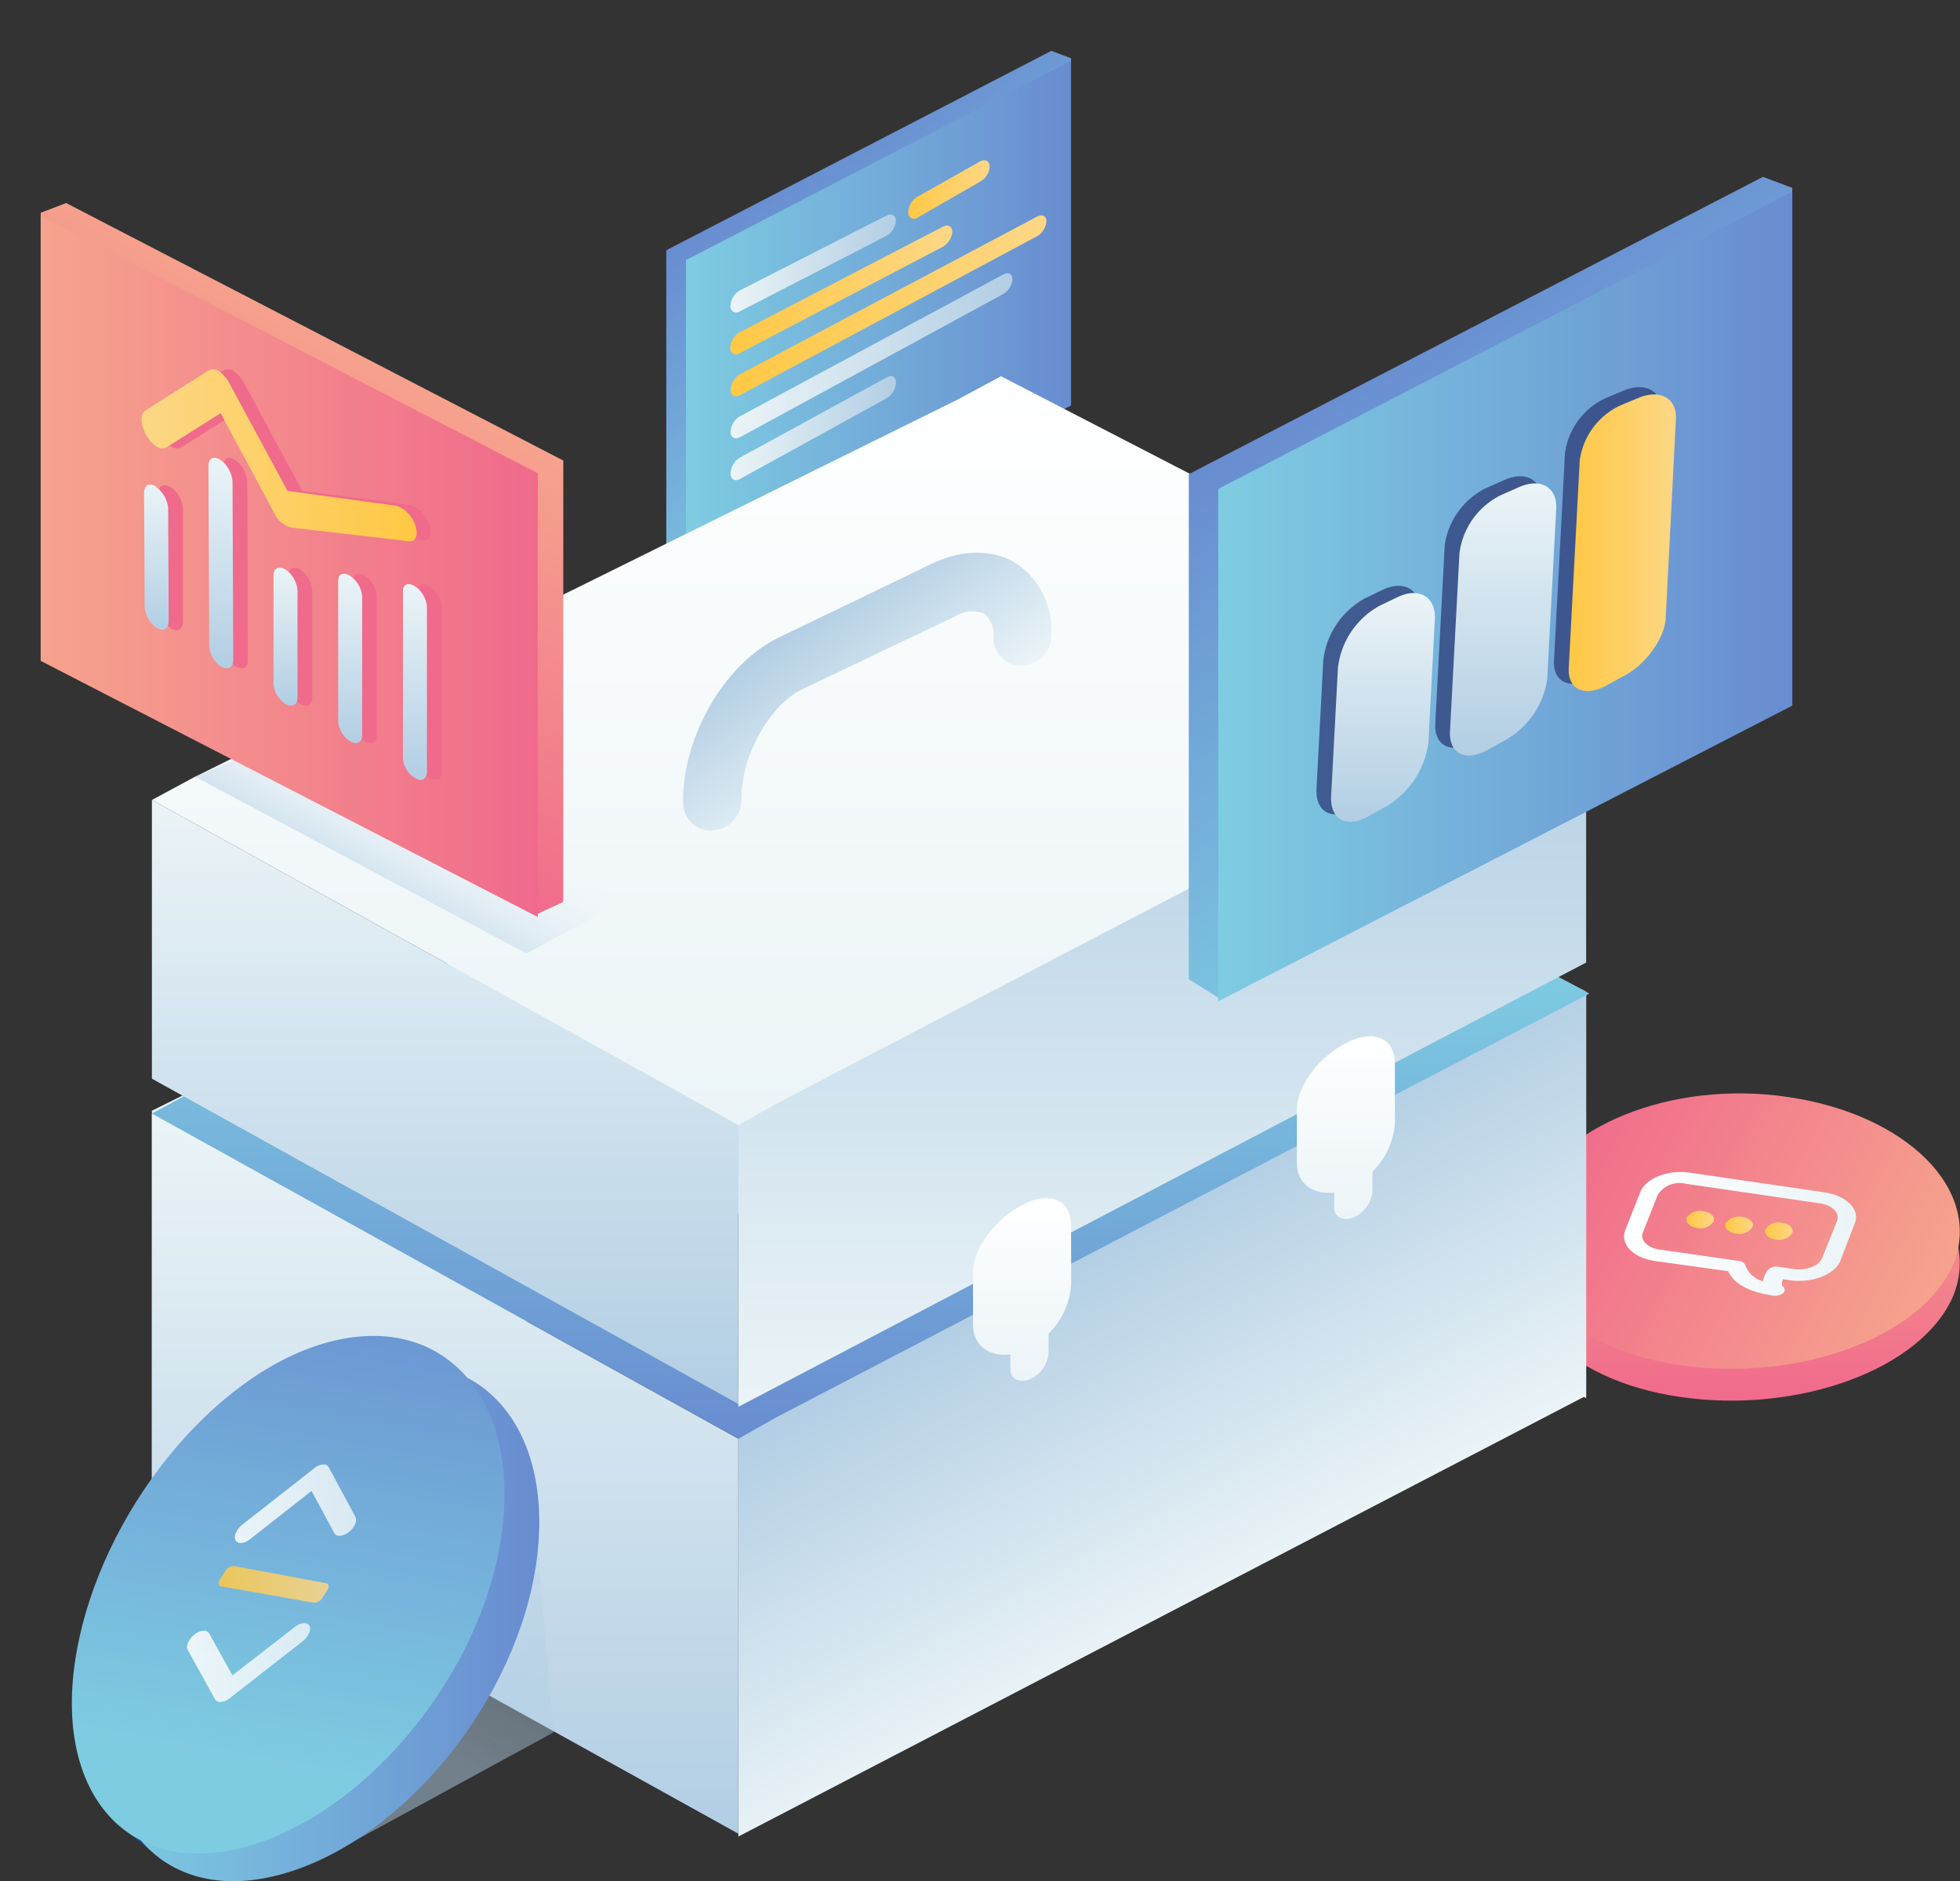 <svg height="185" viewBox="0 0 192.77 185" width="192.77" xmlns="http://www.w3.org/2000/svg" xmlns:xlink="http://www.w3.org/1999/xlink"><rect x="0" y="0" width="192.77" height="185" fill="#333333" stroke="none"/><linearGradient id="a" gradientUnits="userSpaceOnUse" x1="91.14" x2="71.5" y1="40.69" y2="12.63"><stop offset="0" stop-color="#7ecce2"/><stop offset="1" stop-color="#688cd0"/></linearGradient><linearGradient id="b" x1="63.47" x2="101.34" xlink:href="#a" y1="27.68" y2="27.68"/><linearGradient id="c" gradientUnits="userSpaceOnUse" x1="167.15" x2="167.15" y1="132.77" y2="105.68"><stop offset="0" stop-color="#f06a8c"/><stop offset="1" stop-color="#f6a38d"/></linearGradient><linearGradient id="d" gradientTransform="matrix(.538 .843 -.843 .538 179.7 645.74)" x1="-470.52" x2="-435.78" xlink:href="#c" y1="-264.05" y2="-284.1"/><linearGradient id="e" gradientUnits="userSpaceOnUse" x1="155.73" x2="178.58" y1="116.32" y2="116.32"><stop offset="0" stop-color="#fff"/><stop offset="1" stop-color="#ebf4f7"/></linearGradient><linearGradient id="f" gradientUnits="userSpaceOnUse" x1="161.88" x2="164.57" y1="114.94" y2="114.94"><stop offset="0" stop-color="#ffc844"/><stop offset="1" stop-color="#fcd786"/></linearGradient><linearGradient id="g" x1="165.7" x2="168.4" xlink:href="#f" y1="115.49" y2="115.49"/><linearGradient id="h" x1="169.6" x2="172.32" xlink:href="#f" y1="116.06" y2="116.06"/><linearGradient id="i" gradientUnits="userSpaceOnUse" x1="145.71" x2="101.12" y1="136.13" y2="58.9"><stop offset="0" stop-color="#ebf4f7"/><stop offset="1" stop-color="#b2cee4"/></linearGradient><linearGradient id="j" x1="5.29" x2="99.98" xlink:href="#i" y1="111.57" y2="94.88"/><linearGradient id="k" x1="119.31" x2="101.38" xlink:href="#i" y1="150.39" y2="118.05"/><linearGradient id="l" x1="39.78" x2="39.78" xlink:href="#i" y1="104.51" y2="175.33"/><linearGradient id="m" x1="81.61" x2="81.61" xlink:href="#a" y1="90.21" y2="136.49"/><linearGradient id="n" x1="110.31" x2="110.31" xlink:href="#i" y1="133.35" y2="61.87"/><linearGradient id="o" x1="39.78" x2="39.78" xlink:href="#i" y1="73.67" y2="133.07"/><linearGradient id="p" x1="81.61" x2="81.61" xlink:href="#e" y1="32.05" y2="105.65"/><linearGradient id="q" x1="96.52" x2="96.52" xlink:href="#e" y1="112.84" y2="130.81"/><linearGradient id="r" x1="128.37" x2="128.37" xlink:href="#e" y1="96.92" y2="114.88"/><linearGradient id="s" gradientTransform="matrix(-1 0 0 1 -2271.01 0)" gradientUnits="userSpaceOnUse" x1="-2304.62" x2="-2309.85" y1="82.02" y2="72.95"><stop offset="0" stop-color="#b2cee4"/><stop offset="1" stop-color="#ebf4f7" stop-opacity="0"/></linearGradient><linearGradient id="t" x1="84.61" x2="75.09" xlink:href="#i" y1="69.32" y2="55.72"/><linearGradient id="u" gradientTransform="matrix(-1 0 0 1 2032.99 0)" x1="2017.46" x2="1996.75" xlink:href="#c" y1="67.41" y2="31.54"/><linearGradient id="v" gradientTransform="matrix(-1 0 0 1 2032.99 0)" x1="1984.11" x2="2032.99" xlink:href="#c" y1="50.7" y2="50.7"/><linearGradient id="w" gradientTransform="matrix(-1 0 0 1 -2271.01 0)" gradientUnits="userSpaceOnUse" x1="-2298.92" x2="-2319.07" y1="176.48" y2="141.58"><stop offset=".32" stop-color="#b2cee4"/><stop offset="1" stop-color="#b2cee4" stop-opacity=".5"/></linearGradient><linearGradient id="x" x1="6.46" x2="49.02" xlink:href="#a" y1="154.55" y2="154.55"/><linearGradient id="y" gradientTransform="matrix(.63 -.78 .82 .66 -5021.1 2798.76)" x1="5200.93" x2="5246.69" xlink:href="#a" y1="2164.21" y2="2137.78"/><linearGradient id="z" x1="17.5" x2="28.28" xlink:href="#f" y1="150.84" y2="150.84"/><linearGradient id="A" x1="14.41" x2="26.47" xlink:href="#e" y1="158.52" y2="158.52"/><linearGradient id="B" x1="19.09" x2="31.02" xlink:href="#e" y1="142.88" y2="142.88"/><linearGradient id="C" x1="157.08" x2="127.78" xlink:href="#a" y1="73.06" y2="31.23"/><linearGradient id="D" x1="115.82" x2="172.28" xlink:href="#a" y1="53.66" y2="53.66"/><linearGradient id="E" x1="132.03" x2="132.03" xlink:href="#i" y1="53.33" y2="75.84"/><linearGradient id="F" x1="143.83" x2="143.83" xlink:href="#i" y1="42.53" y2="69.3"/><linearGradient id="G" x1="150.29" x2="160.89" xlink:href="#f" y1="48.36" y2="48.36"/><linearGradient id="H" gradientTransform="matrix(-1 0 0 1 2032.99 0)" x1="2015.27" x2="2015.27" xlink:href="#i" y1="40.02" y2="60.74"/><linearGradient id="I" gradientTransform="matrix(-1 0 0 1 2032.99 0)" x1="2008.9" x2="2008.9" xlink:href="#i" y1="50.85" y2="64.45"/><linearGradient id="J" gradientTransform="matrix(-1 0 0 1 2032.99 0)" x1="2021.61" x2="2021.61" xlink:href="#i" y1="42.7" y2="56.97"/><linearGradient id="K" gradientTransform="matrix(-1 0 0 1 2032.99 0)" x1="2002.55" x2="2002.55" xlink:href="#i" y1="51.43" y2="68.09"/><linearGradient id="L" gradientTransform="matrix(-1 0 0 1 2032.99 0)" x1="1996.19" x2="1996.19" xlink:href="#i" y1="52.44" y2="71.68"/><linearGradient id="M" gradientTransform="matrix(-1 0 0 1 2032.99 0)" x1="1996.02" x2="2023.07" xlink:href="#f" y1="39.81" y2="39.81"/><linearGradient id="N" x1="67.84" x2="84.12" xlink:href="#i" y1="20.91" y2="20.91"/><linearGradient id="O" x1="85.32" x2="93.34" xlink:href="#f" y1="13.63" y2="13.63"/><linearGradient id="P" x1="67.84" x2="84.12" xlink:href="#i" y1="37.14" y2="37.14"/><linearGradient id="Q" x1="67.84" x2="89.67" xlink:href="#f" y1="23.52" y2="23.52"/><linearGradient id="R" x1="67.84" x2="98.92" xlink:href="#f" y1="25.08" y2="25.08"/><linearGradient id="S" x1="67.84" x2="95.59" xlink:href="#i" y1="29.97" y2="29.97"/><g transform="translate(4 5)"><path d="m99.4 0-37.87 19.61v33.31l1.94 1.22 36.9-19.91.97-33.5z" fill="url(#a)"/><path d="m101.34 34.88-37.87 19.5v-33.8l37.87-19.61z" fill="url(#b)"/><path d="m171.83 106c-11.52-1.68-22.82 3-25.58 10.29-3 7.27 3.6 14.44 15 16.09 11.62 1.7 23.82-2.73 26.88-10 2.87-7.25-4.58-14.63-16.3-16.38z" fill="url(#c)"/><path d="m188.14 119.26c-3.06 7.25-15.26 11.68-26.88 10-11.42-1.65-18-8.82-15-16.09 2.77-7.32 14.06-12 25.58-10.29 11.69 1.7 19.16 9.12 16.3 16.38z" fill="url(#d)"/><path d="m170.37 122.41c-2.34-.34-3.85-1.17-4.41-2.4l-7.2-1c-2.16-.31-3.45-1.68-2.9-3.06l1.45-3.69c.53-1.38 2.71-2.25 4.88-1.94l13.22 1.93c2.21.33 3.59 1.71 3 3.09l-1.41 3.66c-.57 1.37-2.83 2.22-5 1.9l-.65-.1c-.1.29-.13.59 0 .72a.4.4 0 0 1 0 .66 1.25 1.25 0 0 1 -.98.23zm-8.6-11a2.55 2.55 0 0 0 -2.72 1.08l-1.46 3.69c-.31.76.41 1.53 1.62 1.7l7.79 1.12a.77.77 0 0 1 .67.44 2.47 2.47 0 0 0 1.73 1.56 2.76 2.76 0 0 1 .44-1.08 1.15 1.15 0 0 1 1.07-.34l1.49.22c1.23.18 2.48-.29 2.8-1.06l1.48-3.68c.3-.77-.46-1.54-1.69-1.72z" fill="url(#e)"/><path d="m164.53 115.12a1.54 1.54 0 0 1 -1.63.64c-.72-.1-1.15-.56-1-1a1.53 1.53 0 0 1 1.63-.64c.74.1 1.18.55 1 1z" fill="url(#f)"/><path d="m168.36 115.68a1.55 1.55 0 0 1 -1.64.63c-.72-.11-1.16-.56-1-1a1.54 1.54 0 0 1 1.63-.63c.75.09 1.19.55 1.01 1z" fill="url(#g)"/><path d="m172.28 116.26a1.56 1.56 0 0 1 -1.65.63c-.73-.11-1.17-.56-1-1a1.55 1.55 0 0 1 1.64-.63c.73.09 1.19.54 1.01 1z" fill="url(#h)"/><path d="m152 92.52v39.98l-57.68-30.84v-38.84z" fill="url(#i)"/><path d="m94.32 101.43-83.38 42.2v-39.4l83.38-41.41z" fill="url(#j)"/><path d="m152 132.26-83.38 43.35v-39.4l83.38-43.5z" fill="url(#k)"/><path d="m10.94 104.51v38.84l57.68 31.98v-38.84z" fill="url(#l)"/><path d="m147.67 90.21-79.67 41.79-48.66-27.31-4.28-2.4-4.12 2.22 53.34 29.57 4.34 2.41 3.7-2.09 80-41.69z" fill="url(#m)"/><path d="m152 89.66-83.38 43.69v-27.98l83.38-43.5z" fill="url(#n)"/><path d="m10.94 73.67v27.41l57.68 31.99v-27.42z" fill="url(#o)"/><path d="m68.62 105.65 3.7-2.09 76.1-39.68.15.08 3.7-2.09-57.82-29.87-4.12 2.22-75.27 37.23-4.12 2.22 53.34 29.57z" fill="url(#p)"/><path d="m101.34 115.51c0-2.57-2.17-3.41-4.82-2s-4.82 4.24-4.82 6.56v5.23c0 2 1.57 3.15 3.67 2.89v1.47c0 .94.85 1.38 1.88 1a3.13 3.13 0 0 0 1.88-2.56v-1.95a7.46 7.46 0 0 0 2.22-4.86z" fill="url(#q)"/><path d="m133.19 99.59c0-2.57-2.17-3.41-4.82-2-2.65 1.33-4.82 4.24-4.82 6.56v5.23c0 2 1.57 3.15 3.67 2.89v1.47c0 .94.85 1.38 1.88 1a3.13 3.13 0 0 0 1.88-2.56v-1.95a7.46 7.46 0 0 0 2.22-4.86z" fill="url(#r)"/><path d="m15.2 71.39 32.58 17.38 9.41-5.07-26.06-15.2-4.35-2.17z" fill="url(#s)" opacity=".5"/><path d="m66 76.67a2.72 2.72 0 0 1 -2.82-2.67c-.08-6.57 4.09-13.75 9.47-16.33l14.93-7.2c3-1.46 6.06-1.49 8.36-.07a7.93 7.93 0 0 1 3.46 7.07 3 3 0 0 1 -2.85 3 2.72 2.72 0 0 1 -2.84-2.77 2.77 2.77 0 0 0 -.89-2.35 3.21 3.21 0 0 0 -2.93.29l-14.96 7.13c-3.27 1.57-6.09 6.66-6 10.89a3 3 0 0 1 -2.82 3z" fill="url(#t)"/><path d="m2.51 14.97 48.89 25.32v43.41l-2.51 1.16-47.64-25.7-1.25-43.24z" fill="url(#u)"/><path d="m0 59.99 48.89 25.19v-43.64l-48.89-25.31z" fill="url(#v)"/><g fill="#f06a8c"><path d="m19.13 40.23a2.9 2.9 0 0 1 1.19 2.14l.07 17.54c0 .75-.52 1-1.17.66a2.66 2.66 0 0 1 -1.22-2.06v-17.7c-.05-.76.48-1.01 1.13-.58z"/><path d="m25.52 51a2.75 2.75 0 0 1 1.19 2.06v10.54c0 .73-.52 1-1.18.63a2.6 2.6 0 0 1 -1.18-2v-10.64c-.01-.7.52-.96 1.17-.59z"/><path d="m12.8 42.89a2.89 2.89 0 0 1 1.2 2.11v11.12c0 .76-.52 1.07-1.17.68a2.73 2.73 0 0 1 -1.19-2.1l-.06-11.17c0-.77.52-1.05 1.17-.63z"/><path d="m31.88 51.63a2.72 2.72 0 0 1 1.19 2v13.66c0 .71-.53 1-1.18.61a2.53 2.53 0 0 1 -1.18-2v-13.78c-.01-.66.52-.91 1.17-.49z"/><path d="m38.25 52.65a2.69 2.69 0 0 1 1.19 2v16.27c0 .69-.53 1-1.18.59a2.47 2.47 0 0 1 -1.18-1.93v-16.43c-.02-.69.51-.92 1.17-.5z"/><path d="m12.78 38.87a3.53 3.53 0 0 1 -1.28-1.87c-.23-.75-.14-1.38.22-1.62l6.33-4a1 1 0 0 1 1 .17 3.44 3.44 0 0 1 1 1.21l5.68 10.52 10.65 1.37a3 3 0 0 1 1.84 1.92c.33.94.06 1.63-.61 1.57l-11.49-1.26a2.51 2.51 0 0 1 -1.62-1.38l-5.35-9.86-5.33 3.36a1 1 0 0 1 -1.04-.13z"/></g><path d="m21.73 159.29 7.22 17.79 21.5-11.72-1.95-22.3-2.9-2.9" fill="url(#w)" opacity=".5"/><path d="m11.99 177.94-4.17-3.35.27-.63 2.56.29 4.39 2.65.14.99-2.99.19" fill="#264891"/><path d="m31.65 129.73c-11.3 3.05-22.38 16.77-24.76 30.64s5.28 22.31 17.11 18.86 22.9-17.17 24.76-30.64-5.81-21.91-17.11-18.86z" fill="url(#x)"/><path d="m28.25 127c11.3-3.05 18.95 5.39 17.09 18.86s-12.94 27.14-24.75 30.64-19.47-5-17.09-18.86 13.5-27.59 24.75-30.64z" fill="url(#y)"/><g opacity=".85"><path d="m19 149 9.08 1.7c.26 0 .31.35.12.66l-.49.78a1 1 0 0 1 -.83.48l-9.14-1.62c-.26 0-.31-.35-.11-.66l.5-.79a1 1 0 0 1 .87-.55z" fill="url(#z)"/><path d="m26.37 155.64a2 2 0 0 1 -.62.78l-7.15 5.58a1.68 1.68 0 0 1 -.86.37.58.58 0 0 1 -.59-.26l-2.68-4.84c-.21-.39.08-1.08.66-1.53s1.22-.5 1.44-.11l2.29 4.13 6.14-4.76c.57-.45 1.22-.5 1.44-.11a.85.85 0 0 1 -.07.75z" fill="url(#A)"/><path d="m30.92 144.89a2 2 0 0 1 -.62.78c-.57.45-1.21.49-1.42.1l-2.24-4.15-6.05 4.75c-.58.45-1.21.5-1.42.1s.09-1.08.66-1.53l7.09-5.56a1.61 1.61 0 0 1 .84-.36.56.56 0 0 1 .57.27l2.62 4.87a.86.86 0 0 1 -.03.73z" fill="url(#B)"/></g><path d="m169.39 12.39-56.47 29.24v49.67l2.9 1.81 55.02-29.68 1.44-49.95z" fill="url(#C)"/><path d="m172.28 64.39-56.46 29.08v-50.39l56.46-29.24z" fill="url(#D)"/><path d="m130.95 73.55-1.82 1c-2.13 1.21-3.78.3-3.65-2l.67-12.62a8 8 0 0 1 4.08-6.08l1.77-.85c2.12-1 3.76 0 3.64 2.21l-.64 12.11a8.66 8.66 0 0 1 -4.05 6.23zm11.69-6.55-1.82 1c-2.13 1.18-3.78.34-3.66-1.87l.93-17.48a7.4 7.4 0 0 1 4.07-5.65l1.81-.8c2.12-.93 3.76 0 3.65 2.15l-.89 16.76a8.31 8.31 0 0 1 -4.09 5.89zm11.7-6.29-1.82 1c-2.13 1.15-3.79.37-3.68-1.73l1.08-20.42a7 7 0 0 1 4-5.41l1.8-.75c2.12-.87 3.76.06 3.66 2.06l-1 19.55c-.07 1.99-1.9 4.56-4.04 5.7z" fill="#31437d" opacity=".8"/><path d="m132.39 74.28-1.82 1c-2.13 1.21-3.78.3-3.65-2l.67-12.62a8 8 0 0 1 4.08-6.08l1.81-.87c2.12-1 3.76 0 3.64 2.21l-.63 12.08a8.66 8.66 0 0 1 -4.1 6.28z" fill="url(#E)"/><path d="m144.09 67.77-1.82 1c-2.13 1.18-3.78.34-3.66-1.87l.93-17.48a7.4 7.4 0 0 1 4.06-5.72l1.81-.8c2.12-.93 3.76 0 3.65 2.15l-.89 16.76a8.31 8.31 0 0 1 -4.08 5.96z" fill="url(#F)"/><path d="m155.79 61.43-1.82 1c-2.13 1.15-3.79.37-3.68-1.73l1.08-20.42a7 7 0 0 1 4-5.41l1.8-.75c2.12-.87 3.76.06 3.66 2.06l-1 19.55c-.08 2-1.91 4.57-4.04 5.7z" fill="url(#G)"/><path d="m17.68 40.23a2.9 2.9 0 0 1 1.19 2.14l.07 17.54c0 .75-.52 1-1.17.66a2.66 2.66 0 0 1 -1.19-2.06l-.08-17.7c0-.76.5-1.01 1.18-.58z" fill="url(#H)"/><path d="m24.07 51a2.75 2.75 0 0 1 1.19 2.06v10.54c0 .73-.52 1-1.18.63a2.6 2.6 0 0 1 -1.18-2v-10.64c-.01-.7.52-.96 1.17-.59z" fill="url(#I)"/><path d="m11.35 42.89a2.89 2.89 0 0 1 1.19 2.11l.05 11.07c0 .76-.52 1.07-1.17.68a2.73 2.73 0 0 1 -1.19-2.1l-.06-11.17c0-.77.52-1.05 1.17-.63z" fill="url(#J)"/><path d="m30.43 51.63a2.72 2.72 0 0 1 1.19 2v13.66c0 .71-.53 1-1.18.61a2.53 2.53 0 0 1 -1.18-2v-13.78c-.01-.66.52-.91 1.17-.49z" fill="url(#K)"/><path d="m36.8 52.65a2.69 2.69 0 0 1 1.19 2v16.27c0 .69-.53 1-1.18.59a2.47 2.47 0 0 1 -1.18-1.93v-16.43c-.02-.69.51-.92 1.17-.5z" fill="url(#L)"/><path d="m11.33 38.87a3.53 3.53 0 0 1 -1.28-1.87c-.23-.75-.14-1.38.22-1.62l6.33-4a1 1 0 0 1 1 .17 3.44 3.44 0 0 1 1 1.21l5.68 10.52 10.72 1.46a3 3 0 0 1 1.84 1.92c.33.94.06 1.63-.61 1.57l-11.56-1.35a2.51 2.51 0 0 1 -1.67-1.37l-5.3-9.87-5.33 3.36a1 1 0 0 1 -1.04-.13z" fill="url(#M)"/><path d="m83.19 18.19-14.42 7.43a.58.58 0 0 1 -.92-.56 1.85 1.85 0 0 1 .92-1.5l14.42-7.36c.51-.26.92 0 .92.52a1.84 1.84 0 0 1 -.92 1.47z" fill="url(#N)"/><path d="m92.42 12.85-6.17 3.55a.58.58 0 0 1 -.92-.56 1.85 1.85 0 0 1 .92-1.5l6.17-3.48c.51-.26.92 0 .92.52a1.84 1.84 0 0 1 -.92 1.47z" fill="url(#O)"/><path d="m83.19 34.17-14.42 7.94c-.51.28-.92 0-.92-.53a1.94 1.94 0 0 1 .92-1.58l14.43-7.88c.51-.28.92-.06.92.49a1.93 1.93 0 0 1 -.93 1.56z" fill="url(#P)"/><path d="m88.74 19.26-20 10.48a.58.58 0 0 1 -.92-.55 1.87 1.87 0 0 1 .92-1.51l20-10.39c.51-.27.92 0 .92.5a1.86 1.86 0 0 1 -.92 1.47z" fill="url(#Q)"/><path d="m98 18.23-29.23 15.64c-.51.27-.92 0-.92-.54a1.9 1.9 0 0 1 .92-1.52l29.23-15.51c.51-.27.92-.06.92.47a1.87 1.87 0 0 1 -.92 1.46z" fill="url(#R)"/><path d="m94.66 23.92-25.89 14.08c-.51.27-.92 0-.92-.53a1.92 1.92 0 0 1 .92-1.53l25.89-13.94c.51-.28.92-.07.92.47a1.89 1.89 0 0 1 -.92 1.45z" fill="url(#S)"/></g></svg>